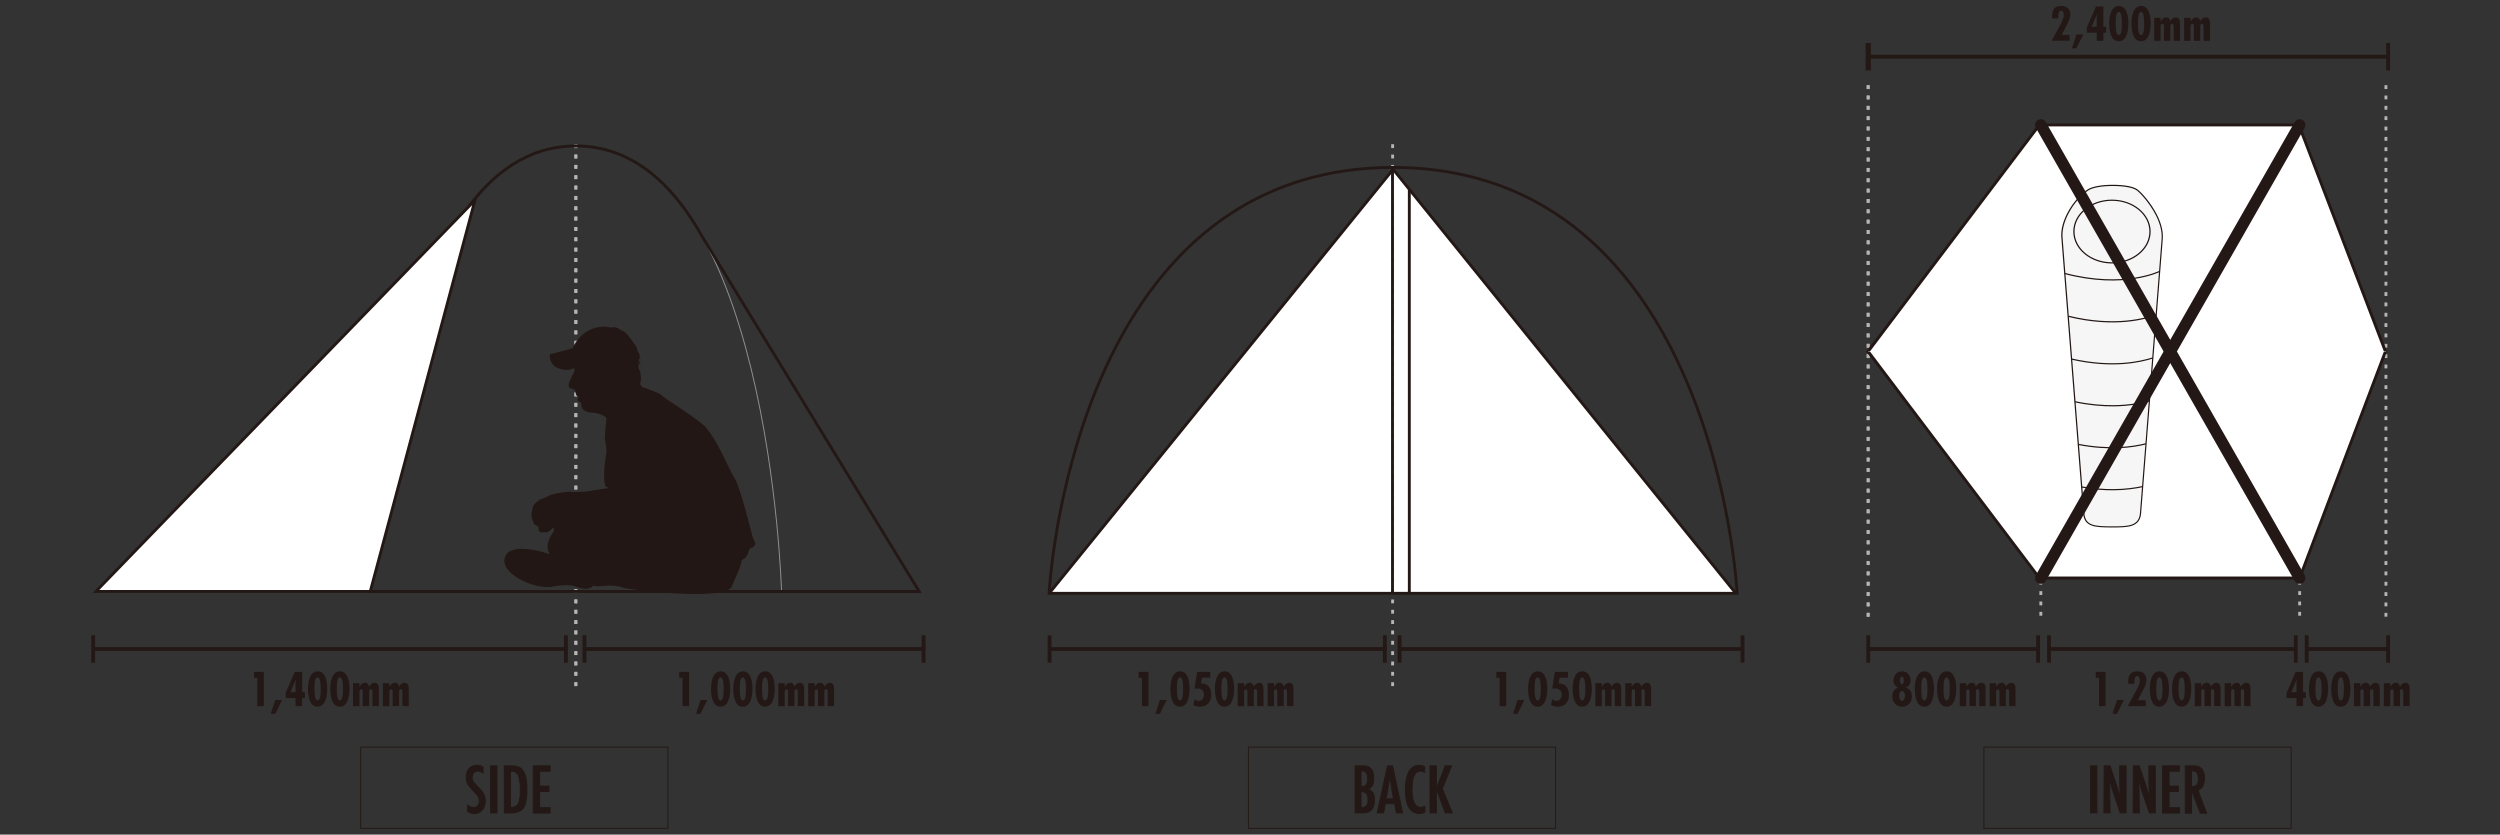 <?xml version="1.0" encoding="UTF-8"?>
<svg id="_レイヤー_1" data-name="レイヤー 1" xmlns="http://www.w3.org/2000/svg" viewBox="0 0 650 217">
  <rect x="0" y="0" width="650" height="217" fill="#333333" stroke="none"/>
  <defs>
    <style>
      .cls-1 {
        stroke: #b7b4b3;
        stroke-dasharray: 0 0 1 1.69;
      }

      .cls-1, .cls-2, .cls-3, .cls-4, .cls-5, .cls-6, .cls-7, .cls-8, .cls-9 {
        stroke-miterlimit: 10;
      }

      .cls-1, .cls-2, .cls-4, .cls-7, .cls-8, .cls-9 {
        fill: none;
      }

      .cls-1, .cls-4, .cls-6 {
        stroke-width: .75px;
      }

      .cls-2, .cls-3, .cls-7, .cls-8 {
        stroke-width: .25px;
      }

      .cls-2, .cls-10 {
        opacity: .46;
      }

      .cls-2, .cls-7, .cls-9 {
        stroke: #fff;
      }

      .cls-3, .cls-4, .cls-5, .cls-6, .cls-8 {
        stroke: #231815;
      }

      .cls-3, .cls-11 {
        fill: #231815;
      }

      .cls-12, .cls-13 {
        fill-rule: evenodd;
      }

      .cls-12, .cls-13, .cls-14, .cls-15, .cls-11, .cls-16, .cls-17 {
        stroke-width: 0px;
      }

      .cls-12, .cls-14 {
        fill: #221714;
      }

      .cls-13 {
        fill: #f6f6f6;
      }

      .cls-5 {
        stroke-linecap: round;
        stroke-width: 3px;
      }

      .cls-5, .cls-6 {
        fill: #fff;
      }

      .cls-15 {
        fill: #211513;
      }

      .cls-16 {
        fill: #9c9c9c;
      }

      .cls-17 {
        fill: #696c71;
      }

      .cls-9 {
        stroke-width: .5px;
      }
    </style>
  </defs>
  <g>
    <rect class="cls-8" x="93.78" y="194.25" width="79.88" height="21.12"/>
    <path class="cls-3" d="m125.59,199.38v1.62c-.39-.31-.86-.49-1.36-.53-.4-.01-.79.16-1.06.46-.28.32-.43.73-.41,1.16-.01.39.09.77.29,1.1.15.23.32.44.5.64.23.25.52.57.89.93.55.51,1.01,1.11,1.37,1.77.25.55.38,1.15.36,1.76.04.85-.25,1.69-.8,2.34-.5.58-1.23.91-2,.9-.65.02-1.28-.19-1.8-.58v-1.65c.46.37,1.01.6,1.6.64.4.02.79-.15,1.06-.45.27-.35.4-.78.38-1.22,0-.42-.1-.83-.3-1.19-.12-.21-.26-.4-.42-.58-.21-.26-.43-.5-.67-.74-.42-.41-.76-.77-1-1.09-.23-.26-.43-.53-.61-.83-.27-.55-.4-1.15-.38-1.76-.05-.83.22-1.64.75-2.28.51-.56,1.24-.87,2-.84.56.01,1.11.16,1.61.42Z"/>
    <path class="cls-3" d="m127.56,199.12h1.65v12.24h-1.65v-12.24Z"/>
    <path class="cls-3" d="m131.09,199.12h2c.53-.01,1.05.06,1.56.21.4.14.77.38,1.05.7.5.57.84,1.26,1,2,.23,1.11.33,2.25.3,3.39.03,1.11-.09,2.22-.33,3.3-.14.7-.49,1.35-1,1.86-.95.63-2.08.91-3.21.8h-1.34l-.03-12.26Zm1.65,10.8c.79.1,1.56-.26,2-.92.43-1.13.61-2.34.52-3.54.08-1.32-.09-2.64-.5-3.89-.32-.71-1.06-1.13-1.83-1.06h-.21l.02,9.41Z"/>
    <path class="cls-3" d="m138.65,199.12h4.38v1.4h-2.73v3.87h2.42v1.4h-2.42v4.21h2.73v1.4h-4.38v-12.28Z"/>
  </g>
  <polygon class="cls-11" points="24.21 172.31 23.72 172.31 23.72 165.17 24.72 165.17 24.72 172.31 24.21 172.31"/>
  <polygon class="cls-11" points="147.12 172.31 146.63 172.31 146.63 165.17 147.63 165.17 147.63 172.31 147.12 172.31"/>
  <rect class="cls-11" x="24" y="168.24" width="123.51" height="1"/>
  <g class="cls-10">
    <path class="cls-7" d="m149.64,37.93s.05,0,.08,0c.03,0,.05,0,.08,0h-.16Z"/>
    <path class="cls-7" d="m96.26,153.77s3.25-115.72,53.47-115.84c50.21.12,53.47,115.84,53.47,115.84"/>
  </g>
  <path class="cls-17" d="m149.78,37.93s.09,0,.13,0c.04,0,.09,0,.13,0h-.26Z"/>
  <path class="cls-17" d="m243.72,165.17s.06,0,.1,0c.03,0,.06,0,.1,0h-.19Z"/>
  <path class="cls-16" d="m243.53,167.09s.04,0,.06,0c.02,0,.04,0,.06,0h-.11Z"/>
  <g>
    <line class="cls-1" x1="149.72" y1="37.5" x2="149.72" y2="179.2"/>
    <line class="cls-1" x1="149.72" y1="37.5" x2="149.72" y2="179.2"/>
  </g>
  <polygon class="cls-11" points="240.12 172.31 239.63 172.31 239.63 165.17 240.63 165.17 240.63 172.31 240.12 172.31"/>
  <rect class="cls-11" x="151.96" y="168.24" width="88.55" height="1"/>
  <polygon class="cls-11" points="151.95 172.31 151.46 172.31 151.46 165.17 152.46 165.17 152.46 172.31 151.95 172.31"/>
  <g>
    <path class="cls-4" d="m182.56,61.47c-7.72-13.78-18.31-23.5-32.84-23.53-50.21.12-53.47,115.84-53.47,115.84h142.74l-56.44-92.3Z"/>
    <path class="cls-4" d="m149.64,37.93s.05,0,.08,0c.03,0,.05,0,.08,0h-.16Z"/>
  </g>
  <polygon class="cls-6" points="96.27 153.77 123.49 52.05 24.94 153.77 96.27 153.77"/>
  <g>
    <path class="cls-11" d="m66.89,183.6v-7.37h-.86v-1.55h2.57v8.92h-1.71Z"/>
    <path class="cls-11" d="m71.56,185.59h-1.18l1.18-3.61h1.78l-1.78,3.61Z"/>
    <path class="cls-11" d="m78.56,181.5v2.1h-1.71v-2.1h-2.58v-1.38l2.37-5.44h1.92v5.29h.72v1.52h-.72Zm-1.71-4.79l-1.31,3.26h1.31v-3.26Z"/>
    <path class="cls-11" d="m82.55,183.74c-2.17,0-2.47-3.06-2.47-4.67s.39-4.53,2.54-4.53,2.46,2.99,2.46,4.56-.33,4.64-2.53,4.64Zm.82-4.96c0-.55,0-2.66-.8-2.66s-.79,2.06-.79,2.59v.94c0,.52.04,2.46.79,2.46.79,0,.8-1.99.8-2.53v-.8Z"/>
    <path class="cls-11" d="m88.34,183.74c-2.17,0-2.47-3.06-2.47-4.67s.39-4.53,2.54-4.53,2.46,2.99,2.46,4.56-.33,4.64-2.53,4.64Zm.82-4.96c0-.55,0-2.66-.8-2.66s-.79,2.06-.79,2.59v.94c0,.52.04,2.46.79,2.46.79,0,.8-1.99.8-2.53v-.8Z"/>
    <path class="cls-11" d="m96.84,183.6v-3.58c0-.28-.03-.84-.43-.84-.49,0-.43.71-.43,1.04v3.38h-1.67v-3.7c0-.27-.01-.69-.39-.69-.47,0-.47.57-.47.91v3.49h-1.67v-5.98h1.67v.96c.33-.57.76-1.07,1.48-1.07.64,0,.91.45,1.04,1.02.28-.52.79-1.02,1.42-1.02.96,0,1.11.87,1.11,1.64v4.44h-1.67Z"/>
    <path class="cls-11" d="m104.62,183.6v-3.58c0-.28-.03-.84-.43-.84-.49,0-.43.71-.43,1.04v3.38h-1.67v-3.7c0-.27-.01-.69-.39-.69-.47,0-.47.57-.47.91v3.49h-1.67v-5.98h1.67v.96c.33-.57.76-1.07,1.48-1.07.64,0,.91.45,1.04,1.02.28-.52.79-1.02,1.42-1.02.96,0,1.11.87,1.11,1.64v4.44h-1.67Z"/>
  </g>
  <g>
    <path class="cls-11" d="m177.46,183.6v-7.37h-.86v-1.55h2.57v8.92h-1.71Z"/>
    <path class="cls-11" d="m182.13,185.59h-1.18l1.18-3.61h1.78l-1.78,3.61Z"/>
    <path class="cls-11" d="m187.33,183.74c-2.17,0-2.47-3.06-2.47-4.67s.39-4.53,2.54-4.53,2.46,2.99,2.46,4.56-.33,4.64-2.53,4.64Zm.82-4.96c0-.55,0-2.66-.8-2.66s-.79,2.06-.79,2.59v.94c0,.52.04,2.46.79,2.46.79,0,.8-1.99.8-2.53v-.8Z"/>
    <path class="cls-11" d="m193.12,183.74c-2.17,0-2.47-3.06-2.47-4.67s.39-4.53,2.54-4.53,2.46,2.99,2.46,4.56-.33,4.64-2.53,4.64Zm.82-4.96c0-.55,0-2.66-.8-2.66s-.79,2.06-.79,2.59v.94c0,.52.04,2.46.79,2.46.79,0,.8-1.99.8-2.53v-.8Z"/>
    <path class="cls-11" d="m198.91,183.74c-2.17,0-2.47-3.06-2.47-4.67s.39-4.53,2.54-4.53,2.46,2.99,2.46,4.56-.33,4.64-2.53,4.64Zm.82-4.96c0-.55,0-2.66-.8-2.66s-.79,2.06-.79,2.59v.94c0,.52.04,2.46.79,2.46.79,0,.8-1.99.8-2.53v-.8Z"/>
    <path class="cls-11" d="m207.42,183.6v-3.58c0-.28-.03-.84-.43-.84-.49,0-.43.71-.43,1.04v3.38h-1.67v-3.7c0-.27-.01-.69-.39-.69-.47,0-.47.57-.47.91v3.49h-1.67v-5.98h1.67v.96c.33-.57.76-1.07,1.48-1.07.64,0,.91.45,1.04,1.02.28-.52.79-1.02,1.42-1.02.96,0,1.11.87,1.11,1.64v4.44h-1.67Z"/>
    <path class="cls-11" d="m215.2,183.6v-3.58c0-.28-.03-.84-.43-.84-.49,0-.43.71-.43,1.04v3.38h-1.67v-3.7c0-.27-.01-.69-.39-.69-.47,0-.47.57-.47.91v3.49h-1.67v-5.98h1.67v.96c.33-.57.76-1.07,1.48-1.07.64,0,.91.45,1.04,1.02.28-.52.79-1.02,1.42-1.02.96,0,1.11.87,1.11,1.64v4.44h-1.67Z"/>
  </g>
  <path class="cls-12" d="m149.25,95.54c-.02-.15-.08-.43-.12-.72.04.29.09.56.12.72m-17.61,48.64c1.83-2.86,9.25-.71,9.25-.71l.05.02-.05-.02,1.84.56.12-.14c-.3-.47-.45-.95-.48-1.46v-.04s0-.18,0-.18v-.23s0-.03,0-.03c.1-1.57,1.12-3.12,1.68-3.96-.06-.3-.1-.6-.14-.91-.35.54-1.55,1.29-1.55,1.29l-1.69.05c-.78-.05-.65-1.43-.65-1.43h-.02c-.39-.02-.48-.38-.48-.38h-.02c-.71.1-1.03-1.48-1.03-1.48h-.03v-.04c-.59-.85.03-2.87.03-2.87-.05-1.23,2.06-2.43,2.06-2.43,0,0,.46,0,1.97-.81,1.51-.81,5.4-1.23,6.18-1.09.78.15,3.75-.09,3.75-.09,2.19-.4,5.02-.8,5.88-.92h0c-.32-.08-.81-.37-.81-.37-.96-1.57-.05-7.86.14-8.63.18-.76-.09-2.24-.32-3.29-.18-.81.19-4.29.37-5.81v.06s-.09-.21-.09-.21c-1.23-1.38-4.26-1.38-4.26-1.38-2.06-.29-2.19-1.76-2.19-1.76.18-.87-.56-1.11-.56-1.11-.75-.17-.24-1.02-.15-1.17h.02s0-.01,0-.01h0s-.43-.23-.43-.23l-.07-.08c-.38-.45-.33-1.23-.33-1.23,0-.33-1.01-.62-1.01-.62-1.1-.09-.69-1.34-.69-1.34v-.09c0-.28,1.37-2.91,1.42-3.19.04-.29-.1-.76-.1-.76-1.78,1.19-4.4-.04-4.4-.04-2.29-1.15-1.88-3.53-1.88-3.53.37,0,5.87-1.53,5.87-1.53v-.02s.02,0,.02,0c2.93-6.26,8.55-5.59,8.77-5.59s1.42.33,1.7.14c.28-.19,1.51.19,1.83.57.33.39.69.34.69.34,1.05.15,3.8,4.43,3.8,4.57,0,.14-.04.58.32,1.05.25.32.36.75.34,1.1.06.28.15.69.28,1.02l-.4-.63-.02.03-.12.37.08.3.03.05.53.09-.1-.21.15.21h.11-.11s.24.38.24.38l-.29-.37-.5-.06c.18.27.41.53.61.67,0,0-.3-.14-.59-.47.15.47.27.81.27.81-.21-.14-.36-.56-.47-1.02,0,.32.03.64.05.81l.04.05-.04-.05v.11s-.04.67-.04.67l-.08.12.25.5c.36.13.56,0,.56,0l-.53.06.08.18.4.14-.38-.06.11.31.3.73-.23-.44c.05.26.09.51.11.74l.13.48-.13-.41.02.6.02.02-.02-.02-.02.41c.11.26.13.36.13.36l-.15-.22-.08.48.31.25-.31-.25-.04.21.14.14-.15-.1-.05.15h-.03c.26.37.69.95.99.95.41,0,4.3,1.54,4.53,1.81.23.29.56.48,1.33,1.1.78.62,5.64,3.57,9.21,6.38,3.57,2.82,6.96,11.77,8.56,14.26,1.61,2.48,4.58,15.21,4.81,15.64.23.43.46,1,.59,1.29.14.29-.55,1.05-.96,1.11-.41.04-.78.71-.83,1.09-.04.38-.73,1.71-1.37,1.9l-.39.2c-.32,2.18-1.16,3.33-2.59,6.9-1.55,3.91-27.06.82-28.34.29-1.28-.52-2.88-.62-4.71-.47-1.06.08-1.79.18-2.42.07l.1.03v.05s-.26-.11-.26-.11l-.38-.14c-.84,1.31-2.94.94-4.73.24-1.97-.76-6.23.14-6.23.14-4.71.39-8.93-2.48-8.93-2.48-4.94-3.15-2.75-5.91-2.75-5.91Zm34.46-49.45c.28.27.48.3.52.3l-.52-.3Zm.58,3.7l.17.08-.17-.08Zm-.05,1.36l.22.11-.22-.11Zm.12-2.35l.05.35-.05-.35Z"/>
  <g>
    <rect class="cls-8" x="515.82" y="194.25" width="79.88" height="21.12"/>
    <path class="cls-3" d="m543.54,199.12h1.65v12.24h-1.65v-12.24Z"/>
    <path class="cls-3" d="m547.08,199.12h1.53l1.64,4.88c.5,1.45.92,2.92,1.26,4.42-.13-.95-.23-1.8-.29-2.57s-.09-1.49-.09-2.16v-4.57h1.65v12.24h-1.54l-1.85-5.51c-.17-.51-.33-1-.48-1.58s-.29-1.1-.41-1.69c0-.08,0-.17-.06-.27s-.05-.23-.08-.37v.36c0,.08,0,.17,0,.25l.09,1.24.09,1.51v.7l.09,5.34h-1.62l.07-12.22Z"/>
    <path class="cls-3" d="m554.67,199.12h1.54l1.64,4.88c.47,1.38.89,2.85,1.26,4.42-.14-.95-.23-1.8-.3-2.57s-.09-1.49-.09-2.16v-4.57h1.65v12.24h-1.54l-1.87-5.51c-.17-.51-.33-1-.48-1.58s-.29-1.1-.41-1.69v-.27c0-.1-.06-.23-.09-.37v.61l.08,1.24.09,1.51c0,.1,0,.21,0,.31v.41l.08,5.34h-1.62l.06-12.24Z"/>
    <path class="cls-3" d="m562.26,199.12h4.38v1.4h-2.68v3.87h2.42v1.4h-2.42v4.21h2.73v1.4h-4.43v-12.28Z"/>
    <path class="cls-3" d="m568.16,199.12h2.17c.72-.06,1.44.17,2,.64.61.7.91,1.62.83,2.55.03.73-.12,1.46-.44,2.11-.25.5-.71.87-1.25,1l2.25,6h-1.67l-2.25-6v6h-1.64v-12.3Zm1.64,5.42c.49.05.99-.11,1.36-.44.3-.44.45-.97.4-1.5,0-.34-.02-.67-.09-1-.04-.24-.13-.46-.26-.66-.11-.17-.27-.3-.46-.37-.21-.08-.44-.13-.67-.12h-.28v4.09Z"/>
  </g>
  <polygon class="cls-11" points="529.91 172.31 529.41 172.31 529.41 165.17 530.41 165.17 530.41 172.31 529.91 172.31"/>
  <rect class="cls-11" x="485.75" y="168.24" width="44.55" height="1"/>
  <polygon class="cls-11" points="485.74 172.31 485.24 172.31 485.24 165.17 486.24 165.17 486.24 172.31 485.74 172.31"/>
  <g>
    <path class="cls-11" d="m494.54,183.74c-1.5,0-2.55-1.12-2.55-2.61,0-.57.13-1.23.51-1.68.28-.35.63-.49,1.03-.66-.82-.35-1.22-1.03-1.22-1.9,0-1.3.88-2.35,2.22-2.35s2.22,1.06,2.22,2.35c0,.87-.39,1.55-1.2,1.9.4.16.75.32,1.03.66.39.45.52,1.11.52,1.68,0,1.48-1.06,2.61-2.55,2.61Zm-.01-4.09c-.62,0-.75.82-.75,1.28s.13,1.28.75,1.28c.57,0,.75-.84.75-1.28s-.17-1.28-.75-1.28Zm-.03-3.72c-.44,0-.51.61-.51.94s.07,1.02.51,1.02.51-.67.51-1-.07-.95-.51-.95Z"/>
    <path class="cls-11" d="m500.31,183.74c-2.17,0-2.47-3.06-2.47-4.67s.39-4.53,2.54-4.53,2.46,2.99,2.46,4.56-.33,4.64-2.53,4.64Zm.82-4.96c0-.55,0-2.66-.8-2.66s-.79,2.06-.79,2.59v.94c0,.52.04,2.46.79,2.46.79,0,.8-1.99.8-2.53v-.8Z"/>
    <path class="cls-11" d="m506.1,183.74c-2.17,0-2.47-3.06-2.47-4.67s.39-4.53,2.54-4.53,2.46,2.99,2.46,4.56-.33,4.64-2.53,4.64Zm.82-4.96c0-.55,0-2.66-.8-2.66s-.79,2.06-.79,2.59v.94c0,.52.04,2.46.79,2.46.79,0,.8-1.99.8-2.53v-.8Z"/>
    <path class="cls-11" d="m514.6,183.6v-3.58c0-.28-.03-.84-.43-.84-.49,0-.43.71-.43,1.04v3.38h-1.67v-3.7c0-.27-.01-.69-.39-.69-.47,0-.47.57-.47.91v3.49h-1.67v-5.98h1.67v.96c.33-.57.76-1.07,1.48-1.07.64,0,.91.45,1.04,1.02.28-.52.79-1.02,1.42-1.02.96,0,1.11.87,1.11,1.64v4.44h-1.67Z"/>
    <path class="cls-11" d="m522.38,183.6v-3.58c0-.28-.03-.84-.43-.84-.49,0-.43.71-.43,1.04v3.38h-1.67v-3.7c0-.27-.01-.69-.39-.69-.47,0-.47.57-.47.91v3.49h-1.67v-5.98h1.67v.96c.33-.57.76-1.07,1.48-1.07.64,0,.91.45,1.04,1.02.28-.52.79-1.02,1.42-1.02.96,0,1.11.87,1.11,1.64v4.44h-1.67Z"/>
  </g>
  <path class="cls-16" d="m528.93,175.16s.08,0,.13,0c.04,0,.08,0,.13,0h-.25Z"/>
  <path class="cls-17" d="m485.51,11.17s.06,0,.1,0c.03,0,.06,0,.1,0h-.19Z"/>
  <path class="cls-16" d="m485.32,13.09s.04,0,.06,0c.02,0,.04,0,.06,0h-.11Z"/>
  <path class="cls-17" d="m624.51,11.17s.06,0,.1,0c.03,0,.06,0,.1,0h-.19Z"/>
  <path class="cls-16" d="m624.32,13.09s.04,0,.06,0c.02,0,.04,0,.06,0h-.11Z"/>
  <polygon class="cls-11" points="620.91 18.31 620.41 18.31 620.41 11.17 621.41 11.17 621.41 18.31 620.91 18.31"/>
  <rect class="cls-11" x="486" y="14.24" width="135.3" height="1"/>
  <polygon class="cls-11" points="485.74 18.31 485.06 18.31 485.06 11.17 486.43 11.17 486.43 18.31 485.74 18.31"/>
  <g>
    <path class="cls-11" d="m533.58,4.78c-.01-.16-.03-.32-.03-.48,0-1.67.5-2.75,2.34-2.75,1.47,0,2.39.75,2.39,2.27,0,1.07-.46,1.83-.94,2.75l-1.3,2.49h2.07v1.54h-4.68l2.07-3.81c.43-.79,1.08-1.98,1.08-2.89,0-.44-.12-1.12-.7-1.12-.68,0-.72.98-.72,1.46,0,.19,0,.36.01.55h-1.62Z"/>
    <path class="cls-11" d="m539.86,12.59h-1.18l1.18-3.61h1.78l-1.78,3.61Z"/>
    <path class="cls-11" d="m546.87,8.5v2.1h-1.71v-2.1h-2.58v-1.38l2.37-5.44h1.92v5.29h.72v1.52h-.72Zm-1.71-4.79l-1.31,3.26h1.31v-3.26Z"/>
    <path class="cls-11" d="m550.86,10.74c-2.17,0-2.47-3.06-2.47-4.67s.39-4.53,2.54-4.53,2.46,2.99,2.46,4.56-.33,4.64-2.53,4.64Zm.82-4.96c0-.55,0-2.66-.8-2.66s-.79,2.06-.79,2.59v.94c0,.52.04,2.46.79,2.46.79,0,.8-1.99.8-2.53v-.8Z"/>
    <path class="cls-11" d="m556.65,10.74c-2.17,0-2.47-3.06-2.47-4.67s.39-4.53,2.54-4.53,2.46,2.99,2.46,4.56-.33,4.64-2.53,4.64Zm.82-4.96c0-.55,0-2.66-.8-2.66s-.79,2.06-.79,2.59v.94c0,.52.04,2.46.79,2.46.79,0,.8-1.99.8-2.53v-.8Z"/>
    <path class="cls-11" d="m565.15,10.6v-3.58c0-.28-.03-.84-.43-.84-.49,0-.43.71-.43,1.04v3.38h-1.67v-3.7c0-.27-.01-.69-.39-.69-.47,0-.47.57-.47.91v3.49h-1.67v-5.98h1.67v.96c.33-.57.76-1.07,1.48-1.07.64,0,.91.45,1.04,1.02.28-.52.79-1.02,1.42-1.02.96,0,1.11.87,1.11,1.64v4.44h-1.67Z"/>
    <path class="cls-11" d="m572.93,10.6v-3.58c0-.28-.03-.84-.43-.84-.49,0-.43.71-.43,1.04v3.38h-1.67v-3.7c0-.27-.01-.69-.39-.69-.47,0-.47.57-.47.91v3.49h-1.67v-5.98h1.67v.96c.33-.57.76-1.07,1.48-1.07.64,0,.91.45,1.04,1.02.28-.52.79-1.02,1.42-1.02.96,0,1.11.87,1.11,1.64v4.44h-1.67Z"/>
  </g>
  <path class="cls-16" d="m571.93,21.16s.08,0,.13,0c.04,0,.08,0,.13,0h-.25Z"/>
  <line class="cls-1" x1="620.34" y1="22.15" x2="620.34" y2="160.61"/>
  <line class="cls-1" x1="530.62" y1="32.65" x2="530.62" y2="160.61"/>
  <line class="cls-1" x1="597.91" y1="32.65" x2="597.91" y2="160.61"/>
  <g>
    <line class="cls-1" x1="485.72" y1="22.15" x2="485.72" y2="160.61"/>
    <line class="cls-1" x1="485.72" y1="22.15" x2="485.72" y2="160.61"/>
  </g>
  <rect class="cls-9" x="530.62" y="32.49" width="67.29" height="117.79"/>
  <polygon class="cls-6" points="597.71 32.49 530.62 32.49 485.72 91.38 530.62 150.28 597.91 150.28 620.21 91.38 597.71 32.49"/>
  <polygon class="cls-6" points="530.24 32.49 485.72 91.38 530.24 150.28 564.2 91.38 530.24 32.49"/>
  <line class="cls-2" x1="485.76" y1="91.38" x2="563.83" y2="91.38"/>
  <line class="cls-2" x1="564.83" y1="91.38" x2="620.34" y2="91.38"/>
  <polygon class="cls-11" points="596.91 172.31 596.41 172.31 596.41 165.17 597.41 165.17 597.41 172.31 596.91 172.31"/>
  <rect class="cls-11" x="532.75" y="168.24" width="64.25" height="1"/>
  <polygon class="cls-11" points="532.74 172.31 532.24 172.31 532.24 165.17 533.24 165.17 533.24 172.31 532.74 172.31"/>
  <g>
    <path class="cls-11" d="m545.75,183.6v-7.37h-.86v-1.55h2.57v8.92h-1.71Z"/>
    <path class="cls-11" d="m550.42,185.59h-1.18l1.18-3.61h1.78l-1.78,3.61Z"/>
    <path class="cls-11" d="m553.36,177.78c-.01-.16-.03-.32-.03-.48,0-1.67.5-2.75,2.34-2.75,1.47,0,2.39.75,2.39,2.27,0,1.07-.46,1.83-.94,2.75l-1.3,2.49h2.07v1.54h-4.68l2.07-3.81c.43-.79,1.08-1.98,1.08-2.89,0-.44-.12-1.12-.7-1.12-.68,0-.72.98-.72,1.46,0,.19,0,.36.01.55h-1.62Z"/>
    <path class="cls-11" d="m561.41,183.74c-2.17,0-2.47-3.06-2.47-4.67s.39-4.53,2.54-4.53,2.46,2.99,2.46,4.56-.33,4.64-2.53,4.64Zm.82-4.96c0-.55,0-2.66-.8-2.66s-.79,2.06-.79,2.59v.94c0,.52.04,2.46.79,2.46.79,0,.8-1.99.8-2.53v-.8Z"/>
    <path class="cls-11" d="m567.2,183.74c-2.17,0-2.47-3.06-2.47-4.67s.39-4.53,2.54-4.53,2.46,2.99,2.46,4.56-.33,4.64-2.53,4.64Zm.82-4.96c0-.55,0-2.66-.8-2.66s-.79,2.06-.79,2.59v.94c0,.52.04,2.46.79,2.46.79,0,.8-1.99.8-2.53v-.8Z"/>
    <path class="cls-11" d="m575.7,183.6v-3.58c0-.28-.03-.84-.43-.84-.49,0-.43.71-.43,1.04v3.38h-1.67v-3.7c0-.27-.01-.69-.39-.69-.47,0-.47.57-.47.91v3.49h-1.67v-5.98h1.67v.96c.33-.57.76-1.07,1.48-1.07.64,0,.91.45,1.04,1.02.28-.52.79-1.02,1.42-1.02.96,0,1.11.87,1.11,1.64v4.44h-1.67Z"/>
    <path class="cls-11" d="m583.48,183.6v-3.58c0-.28-.03-.84-.43-.84-.49,0-.43.71-.43,1.04v3.38h-1.67v-3.7c0-.27-.01-.69-.39-.69-.47,0-.47.57-.47.91v3.49h-1.67v-5.98h1.67v.96c.33-.57.76-1.07,1.48-1.07.64,0,.91.45,1.04,1.02.28-.52.79-1.02,1.42-1.02.96,0,1.11.87,1.11,1.64v4.44h-1.67Z"/>
  </g>
  <path class="cls-16" d="m595.93,175.16s.08,0,.13,0c.04,0,.08,0,.13,0h-.25Z"/>
  <polygon class="cls-11" points="620.91 172.31 620.41 172.31 620.41 165.17 621.41 165.17 621.41 172.31 620.91 172.31"/>
  <rect class="cls-11" x="599.75" y="168.24" width="21.25" height="1"/>
  <polygon class="cls-11" points="599.74 172.31 599.24 172.31 599.24 165.17 600.24 165.17 600.24 172.31 599.74 172.31"/>
  <g>
    <path class="cls-11" d="m598.8,181.5v2.1h-1.71v-2.1h-2.58v-1.38l2.37-5.44h1.92v5.29h.72v1.52h-.72Zm-1.71-4.79l-1.31,3.26h1.31v-3.26Z"/>
    <path class="cls-11" d="m602.79,183.74c-2.17,0-2.47-3.06-2.47-4.67s.39-4.53,2.54-4.53,2.46,2.99,2.46,4.56-.33,4.64-2.53,4.64Zm.82-4.96c0-.55,0-2.66-.8-2.66s-.79,2.06-.79,2.59v.94c0,.52.04,2.46.79,2.46.79,0,.8-1.99.8-2.53v-.8Z"/>
    <path class="cls-11" d="m608.58,183.74c-2.17,0-2.47-3.06-2.47-4.67s.39-4.53,2.54-4.53,2.46,2.99,2.46,4.56-.33,4.64-2.53,4.64Zm.82-4.96c0-.55,0-2.66-.8-2.66s-.79,2.06-.79,2.59v.94c0,.52.04,2.46.79,2.46.79,0,.8-1.99.8-2.53v-.8Z"/>
    <path class="cls-11" d="m617.08,183.6v-3.58c0-.28-.03-.84-.43-.84-.49,0-.43.71-.43,1.04v3.38h-1.67v-3.7c0-.27-.01-.69-.39-.69-.47,0-.47.57-.47.91v3.49h-1.67v-5.98h1.67v.96c.33-.57.76-1.07,1.48-1.07.64,0,.91.45,1.04,1.02.28-.52.79-1.02,1.42-1.02.96,0,1.11.87,1.11,1.64v4.44h-1.67Z"/>
    <path class="cls-11" d="m624.86,183.6v-3.58c0-.28-.03-.84-.43-.84-.49,0-.43.71-.43,1.04v3.38h-1.67v-3.7c0-.27-.01-.69-.39-.69-.47,0-.47.57-.47.91v3.49h-1.67v-5.98h1.67v.96c.33-.57.76-1.07,1.48-1.07.64,0,.91.45,1.04,1.02.28-.52.79-1.02,1.42-1.02.96,0,1.11.87,1.11,1.64v4.44h-1.67Z"/>
  </g>
  <path class="cls-16" d="m619.93,175.16s.08,0,.13,0c.04,0,.08,0,.13,0h-.25Z"/>
  <g>
    <path class="cls-13" d="m541.78,133.45l-5.64-71.23c-.64-4.7,3.27-10.58,6.71-12.82,1.26-.82,3.8-1.19,6.41-1.19s5.25.32,6.46,1.23c1.34,1.01,6.93,7.13,6.45,12.79l-5.6,70.9c-.14,3.88-3.27,3.88-7.42,3.88-4.6,0-7.12-.17-7.36-3.56"/>
    <path class="cls-15" d="m536.3,62.21l5.64,71.23h0c.12,1.62.77,2.47,1.95,2.91,1.21.46,2.97.5,5.26.5,2.07,0,3.87,0,5.16-.48,1.25-.46,2.03-1.39,2.1-3.25h0s5.6-70.91,5.6-70.91h0c.18-2.1-.49-4.27-1.47-6.21-1.63-3.22-4.09-5.82-4.91-6.44-.53-.41-1.37-.69-2.38-.88-1.18-.23-2.59-.32-3.98-.32s-2.7.1-3.84.31c-1.03.19-1.9.47-2.48.85-1.83,1.19-3.8,3.43-5.13,5.98-1.14,2.17-1.8,4.56-1.51,6.69h0Zm5.32,71.25l-5.64-71.23c-.3-2.2.38-4.65,1.55-6.87,1.35-2.59,3.36-4.87,5.24-6.1.62-.4,1.53-.7,2.6-.9,1.17-.22,2.53-.32,3.9-.32s2.84.09,4.04.32c1.05.2,1.93.5,2.51.94.84.64,3.36,3.28,5,6.55,1,1.99,1.69,4.21,1.5,6.37l-5.6,70.9h0c-.08,2.01-.93,3.02-2.31,3.53-1.35.49-3.18.49-5.27.49-2.32,0-4.11-.04-5.37-.52-1.3-.49-2.02-1.42-2.15-3.19Z"/>
    <path class="cls-13" d="m559,60.22c0-4.5-4.43-8.15-9.89-8.15s-9.89,3.65-9.89,8.15,4.43,8.15,9.89,8.15,9.89-3.65,9.89-8.15"/>
    <path class="cls-15" d="m556.21,54.33c1.83,1.5,2.96,3.58,2.96,5.88s-1.13,4.38-2.96,5.88c-1.82,1.5-4.33,2.42-7.1,2.42s-5.28-.93-7.1-2.43c-1.83-1.5-2.96-3.58-2.96-5.88s1.13-4.38,2.96-5.88c1.82-1.5,4.33-2.42,7.1-2.42s5.28.93,7.1,2.42m2.63,5.88c0-2.2-1.09-4.19-2.84-5.64-1.76-1.45-4.2-2.35-6.89-2.35s-5.13.9-6.89,2.35c-1.75,1.44-2.84,3.44-2.84,5.64s1.09,4.19,2.84,5.64c1.76,1.45,4.2,2.35,6.89,2.35s5.13-.9,6.89-2.35c1.75-1.44,2.84-3.44,2.84-5.64Z"/>
    <path class="cls-14" d="m561.58,70.7s-9.31,4.64-24.78.56l.08-.31c15.35,4.05,24.53-.52,24.55-.53l.14.28Z"/>
    <path class="cls-14" d="m559.78,93.21c-1.61.53-4.28,1.21-7.86,1.45-3.58.24-8.08.05-13.35-1.15l.07-.31c5.24,1.2,9.71,1.39,13.26,1.15,3.55-.24,6.19-.91,7.78-1.43l.1.3Zm-.89,11.18c-2.03.58-5.17,1.22-9.26,1.27-2.92.03-6.34-.24-10.18-1.05l.07-.31c3.82.81,7.21,1.07,10.11,1.04,4.06-.05,7.16-.68,9.17-1.25l.09.3Zm-.88,11.15c-1.77.45-4.18.88-7.15,1-2.97.12-6.5-.06-10.53-.84l.06-.31c4,.77,7.51.96,10.45.84,2.94-.12,5.32-.55,7.08-.99l.08.31Zm-.88,11.12c-1.96.43-4.54.8-7.66.82-2.43.02-5.19-.18-8.25-.71l.06-.31c3.04.53,5.78.72,8.19.71,3.1-.02,5.66-.39,7.6-.81l.07.31Zm3.55-44.68c-1.31.5-4.01,1.35-7.91,1.7-3.9.35-8.99.2-15.07-1.3l.08-.31c6.05,1.49,11.1,1.64,14.97,1.29,3.86-.35,6.54-1.19,7.82-1.68l.12.3Z"/>
  </g>
  <line class="cls-5" x1="530.62" y1="32.49" x2="597.91" y2="150.28"/>
  <line class="cls-5" x1="530.62" y1="150.28" x2="597.91" y2="32.49"/>
  <polyline class="cls-6" points="272.79 154.27 362.21 44.03 451.31 154.27"/>
  <line class="cls-1" x1="362.08" y1="37.5" x2="362.08" y2="179.2"/>
  <g>
    <rect class="cls-8" x="324.59" y="194.25" width="79.88" height="21.12"/>
    <path class="cls-3" d="m352.32,199.12h2.24c1.75,0,2.62,1.09,2.62,3.26.04.64-.08,1.27-.34,1.85-.28.44-.71.76-1.21.91.55.17,1.03.53,1.36,1,.28.57.41,1.2.37,1.84,0,2.25-.96,3.38-2.88,3.37h-2.16v-12.23Zm1.55,5.39c.49.05.98-.11,1.34-.44.29-.5.42-1.07.37-1.64,0-1.32-.48-2-1.43-2h-.28v4.08Zm0,5.44c.51.06,1.02-.1,1.41-.44.31-.46.45-1.02.39-1.58.05-.58-.09-1.16-.41-1.64-.37-.35-.88-.52-1.39-.47v4.13Z"/>
    <path class="cls-3" d="m360.75,199.12h1.32l2.62,12.24h-1.62l-.46-2.39h-2.42l-.47,2.39h-1.65l2.68-12.24Zm1.57,8.58l-.36-1.95c-.25-1.33-.44-2.75-.6-4.25-.07.73-.17,1.48-.28,2.23s-.26,1.55-.41,2.4l-.31,1.57h1.96Z"/>
    <path class="cls-3" d="m370.42,199.32v1.48c-.33-.18-.69-.28-1.06-.31-.35,0-.7.1-1,.29-.31.23-.54.54-.69.89-.21.49-.34,1-.4,1.53-.1.72-.15,1.45-.14,2.18,0,3,.78,4.54,2.33,4.54.35-.02.69-.1,1-.26v1.51c-.4.23-.86.35-1.33.34-2.48,0-3.72-2-3.72-6.07-.1-1.68.21-3.35.91-4.88.55-1,1.61-1.6,2.75-1.56.47,0,.93.1,1.35.32Z"/>
    <path class="cls-3" d="m371.81,199.12h1.65v5.93l2.29-5.93h1.67l-2.41,5.93,2.6,6.31h-1.86l-2.29-6.31v6.31h-1.65v-12.24Z"/>
  </g>
  <path class="cls-17" d="m363.66,165.17s.06,0,.1,0c.03,0,.06,0,.1,0h-.19Z"/>
  <path class="cls-16" d="m363.47,167.09s.04,0,.06,0c.02,0,.04,0,.06,0h-.11Z"/>
  <polygon class="cls-11" points="360.06 172.31 359.56 172.31 359.56 165.17 360.56 165.17 360.56 172.31 360.06 172.31"/>
  <rect class="cls-11" x="272.9" y="168.24" width="87.55" height="1"/>
  <polygon class="cls-11" points="272.89 172.31 272.39 172.31 272.39 165.17 273.39 165.17 273.39 172.31 272.89 172.31"/>
  <g>
    <path class="cls-11" d="m296.9,183.6v-7.37h-.86v-1.55h2.57v8.92h-1.71Z"/>
    <path class="cls-11" d="m301.57,185.59h-1.18l1.18-3.61h1.78l-1.78,3.61Z"/>
    <path class="cls-11" d="m306.77,183.74c-2.17,0-2.47-3.06-2.47-4.67s.39-4.53,2.54-4.53,2.46,2.99,2.46,4.56-.33,4.64-2.53,4.64Zm.82-4.96c0-.55,0-2.66-.8-2.66s-.79,2.06-.79,2.59v.94c0,.52.04,2.46.79,2.46.79,0,.8-1.99.8-2.53v-.8Z"/>
    <path class="cls-11" d="m312.24,177.66c.43.04.86.09,1.26.28,1.06.48,1.42,1.58,1.42,2.66,0,1.9-.96,3.14-2.94,3.14-.62,0-1.16-.16-1.71-.41l.29-1.54c.32.25.68.43,1.1.43.94,0,1.38-.79,1.38-1.63,0-1.11-.75-1.58-1.78-1.58-.23,0-.47.03-.69.07l.69-4.4h3.41v1.52h-2.18l-.24,1.46Z"/>
    <path class="cls-11" d="m318.35,183.74c-2.17,0-2.47-3.06-2.47-4.67s.39-4.53,2.54-4.53,2.46,2.99,2.46,4.56-.33,4.64-2.53,4.64Zm.82-4.96c0-.55,0-2.66-.8-2.66s-.79,2.06-.79,2.59v.94c0,.52.04,2.46.79,2.46.79,0,.8-1.99.8-2.53v-.8Z"/>
    <path class="cls-11" d="m326.85,183.6v-3.58c0-.28-.03-.84-.43-.84-.49,0-.43.71-.43,1.04v3.38h-1.67v-3.7c0-.27-.01-.69-.39-.69-.47,0-.47.57-.47.91v3.49h-1.67v-5.98h1.67v.96c.33-.57.76-1.07,1.48-1.07.64,0,.91.45,1.04,1.02.28-.52.79-1.02,1.42-1.02.96,0,1.11.87,1.11,1.64v4.44h-1.67Z"/>
    <path class="cls-11" d="m334.63,183.6v-3.58c0-.28-.03-.84-.43-.84-.49,0-.43.71-.43,1.04v3.38h-1.67v-3.7c0-.27-.01-.69-.39-.69-.47,0-.47.57-.47.91v3.49h-1.67v-5.98h1.67v.96c.33-.57.76-1.07,1.48-1.07.64,0,.91.45,1.04,1.02.28-.52.79-1.02,1.42-1.02.96,0,1.11.87,1.11,1.64v4.44h-1.67Z"/>
  </g>
  <path class="cls-16" d="m358.08,175.16s.08,0,.13,0c.04,0,.08,0,.13,0h-.25Z"/>
  <path class="cls-17" d="m456.66,165.17s.06,0,.1,0c.03,0,.06,0,.1,0h-.19Z"/>
  <path class="cls-16" d="m456.47,167.09s.04,0,.06,0c.02,0,.04,0,.06,0h-.11Z"/>
  <polygon class="cls-11" points="453.06 172.31 452.56 172.31 452.56 165.17 453.56 165.17 453.56 172.31 453.06 172.31"/>
  <rect class="cls-11" x="363.9" y="168.24" width="89.55" height="1"/>
  <polygon class="cls-11" points="363.89 172.31 363.39 172.31 363.39 165.17 364.39 165.17 364.39 172.31 363.89 172.31"/>
  <g>
    <path class="cls-11" d="m389.9,183.6v-7.37h-.86v-1.55h2.57v8.92h-1.71Z"/>
    <path class="cls-11" d="m394.57,185.59h-1.18l1.18-3.61h1.78l-1.78,3.61Z"/>
    <path class="cls-11" d="m399.77,183.74c-2.17,0-2.47-3.06-2.47-4.67s.39-4.53,2.54-4.53,2.46,2.99,2.46,4.56-.33,4.64-2.53,4.64Zm.82-4.96c0-.55,0-2.66-.8-2.66s-.79,2.06-.79,2.59v.94c0,.52.04,2.46.79,2.46.79,0,.8-1.99.8-2.53v-.8Z"/>
    <path class="cls-11" d="m405.24,177.66c.43.04.86.09,1.26.28,1.06.48,1.42,1.58,1.42,2.66,0,1.9-.96,3.14-2.94,3.14-.62,0-1.16-.16-1.71-.41l.29-1.54c.32.25.68.43,1.1.43.94,0,1.38-.79,1.38-1.63,0-1.11-.75-1.58-1.78-1.58-.23,0-.47.03-.69.07l.69-4.4h3.41v1.52h-2.18l-.24,1.46Z"/>
    <path class="cls-11" d="m411.35,183.74c-2.17,0-2.47-3.06-2.47-4.67s.39-4.53,2.54-4.53,2.46,2.99,2.46,4.56-.33,4.64-2.53,4.64Zm.82-4.96c0-.55,0-2.66-.8-2.66s-.79,2.06-.79,2.59v.94c0,.52.04,2.46.79,2.46.79,0,.8-1.99.8-2.53v-.8Z"/>
    <path class="cls-11" d="m419.85,183.6v-3.58c0-.28-.03-.84-.43-.84-.49,0-.43.71-.43,1.04v3.38h-1.67v-3.7c0-.27-.01-.69-.39-.69-.47,0-.47.57-.47.91v3.49h-1.67v-5.98h1.67v.96c.33-.57.76-1.07,1.48-1.07.64,0,.91.45,1.04,1.02.28-.52.79-1.02,1.42-1.02.96,0,1.11.87,1.11,1.64v4.44h-1.67Z"/>
    <path class="cls-11" d="m427.63,183.6v-3.58c0-.28-.03-.84-.43-.84-.49,0-.43.71-.43,1.04v3.38h-1.67v-3.7c0-.27-.01-.69-.39-.69-.47,0-.47.57-.47.91v3.49h-1.67v-5.98h1.67v.96c.33-.57.76-1.07,1.48-1.07.64,0,.91.45,1.04,1.02.28-.52.79-1.02,1.42-1.02.96,0,1.11.87,1.11,1.64v4.44h-1.67Z"/>
  </g>
  <path class="cls-16" d="m450.08,175.16s.08,0,.13,0c.04,0,.08,0,.13,0h-.25Z"/>
  <line class="cls-6" x1="362.05" y1="43.68" x2="362.05" y2="154.14"/>
  <line class="cls-6" x1="366.42" y1="49.36" x2="366.42" y2="154.04"/>
  <g>
    <path class="cls-4" d="m362.07,43.53s.09,0,.13,0c.04,0,.09,0,.13,0h-.27Z"/>
    <path class="cls-4" d="m362.21,43.53c-84,.12-89.44,110.73-89.44,110.73h178.88s-5.44-110.62-89.44-110.73Z"/>
  </g>
</svg>